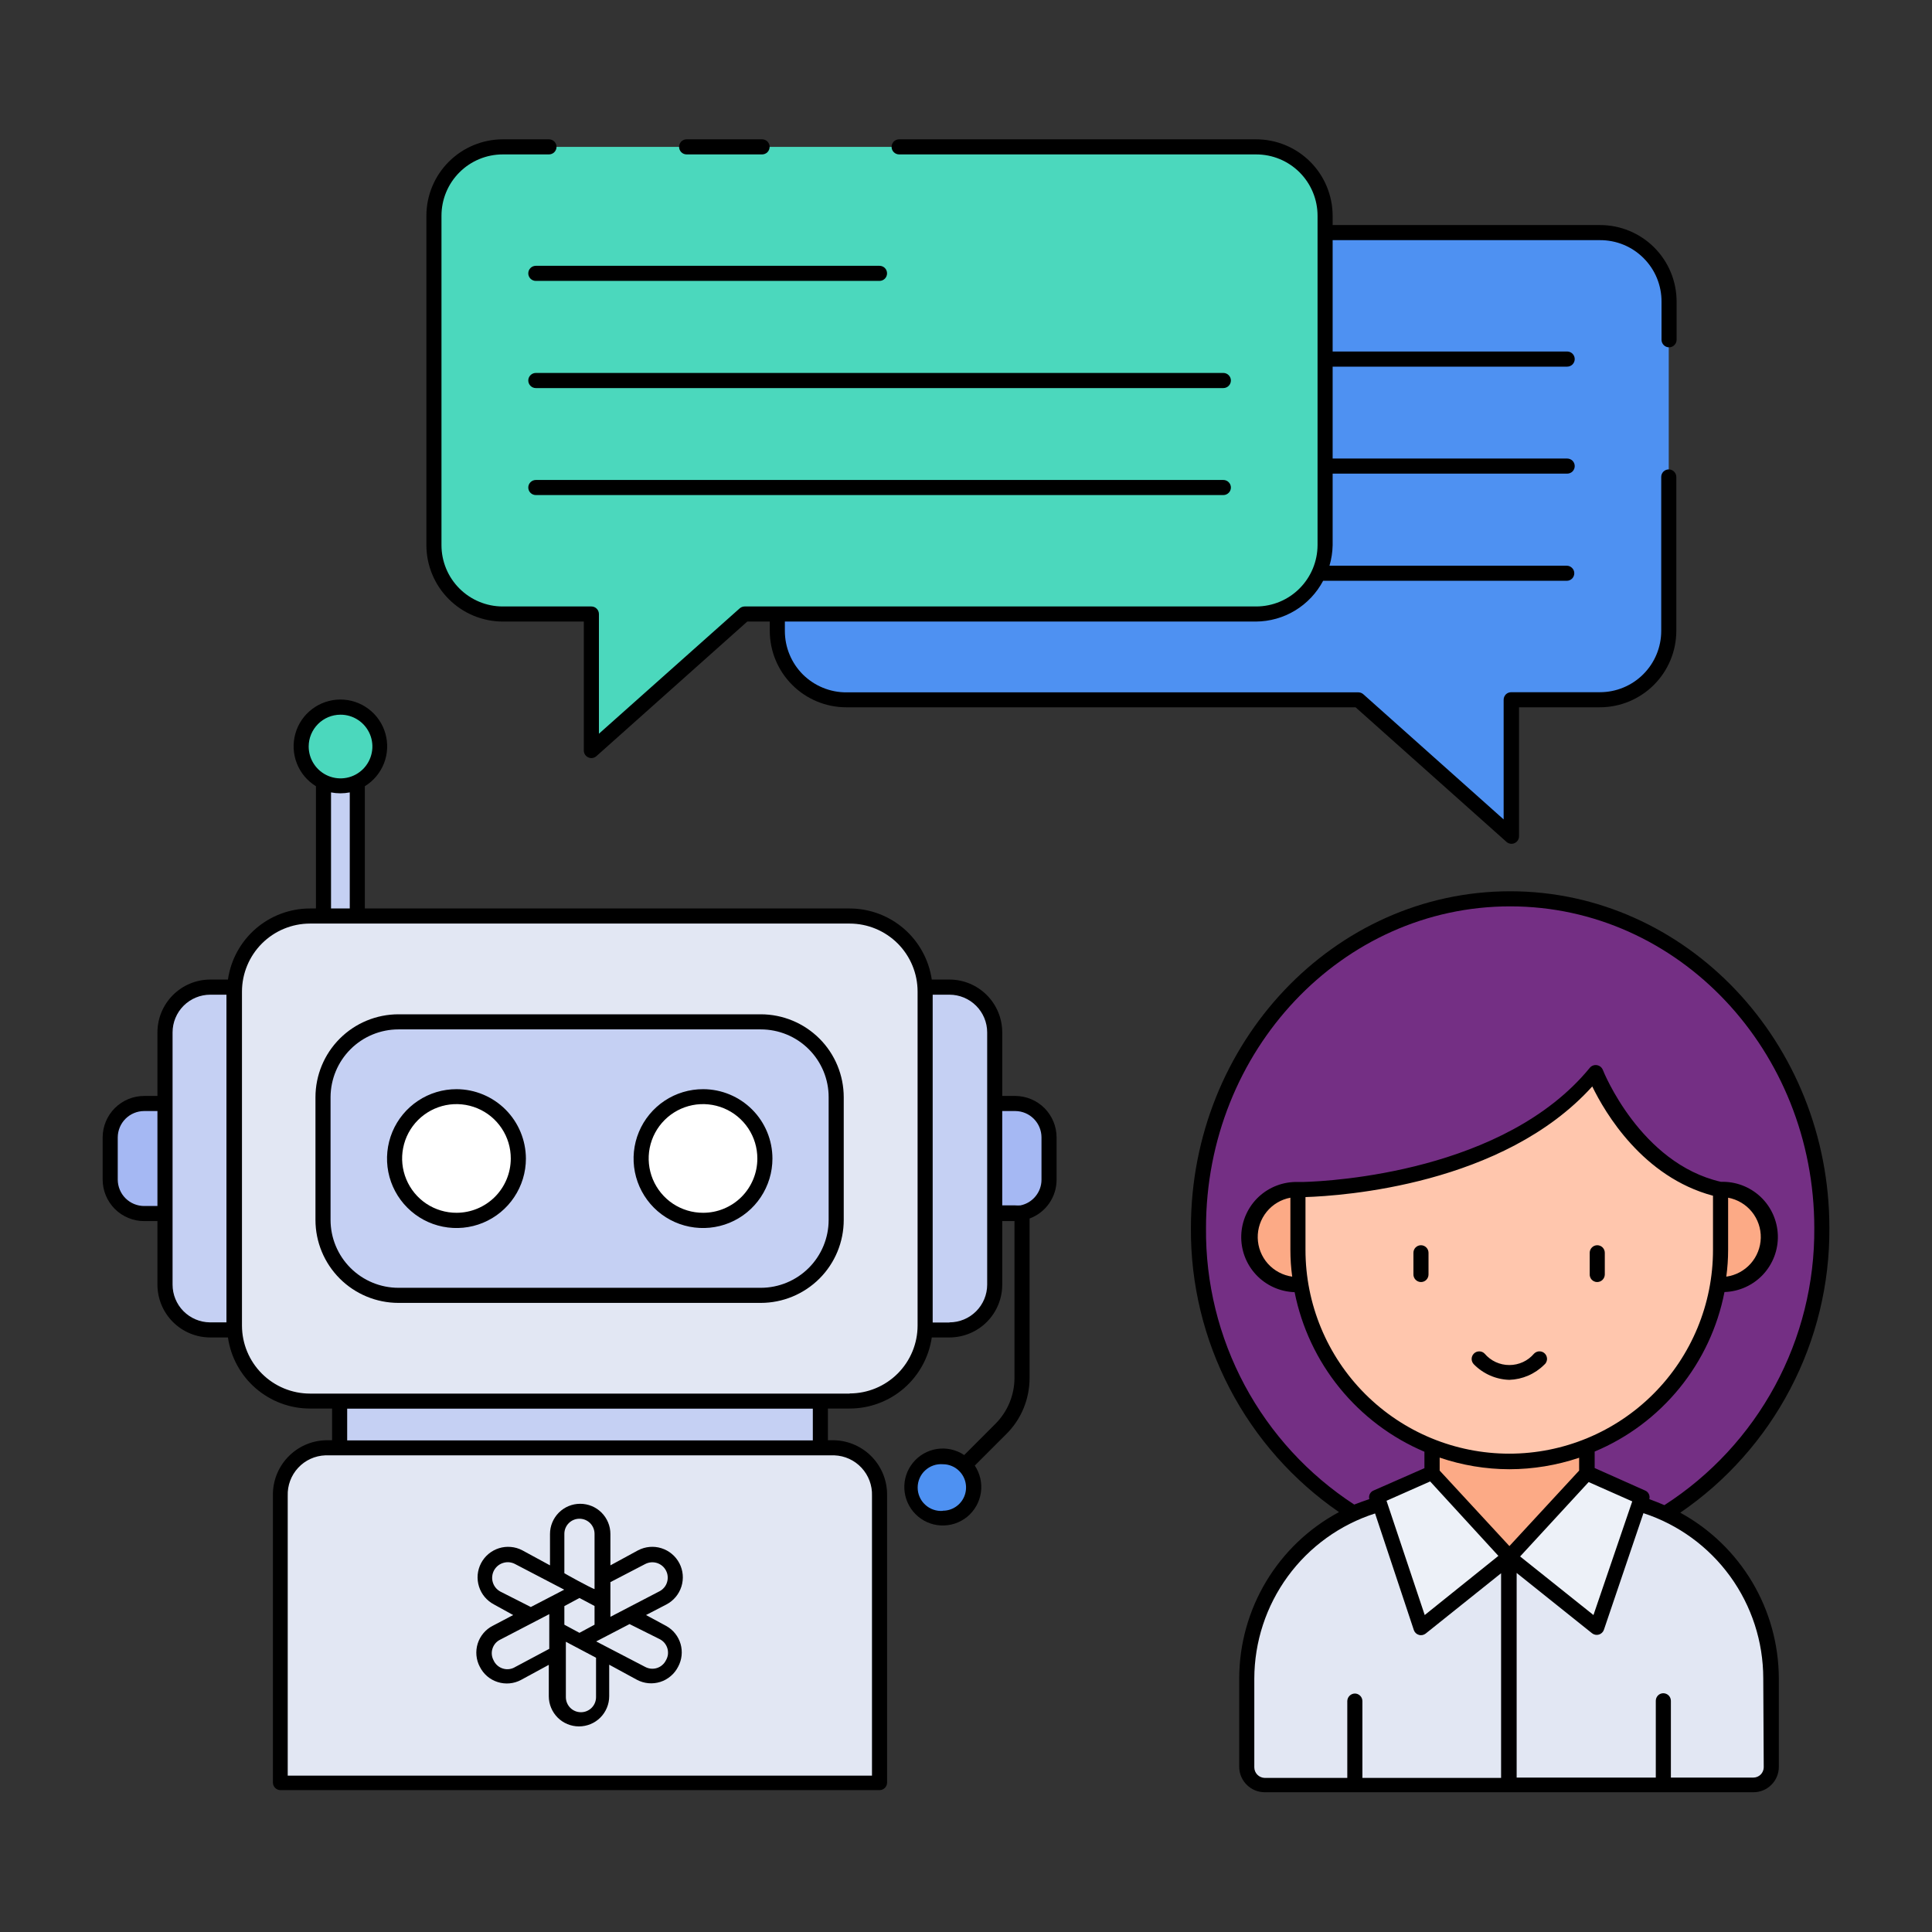 <svg width="53" height="53" viewBox="0 0 53 53" fill="none" xmlns="http://www.w3.org/2000/svg">
<rect x="0" y="0" width="53" height="53" fill="#333333" stroke="none"/>
<path d="M21.336 8.281V17.308C21.336 17.556 21.385 17.801 21.48 18.03C21.575 18.26 21.714 18.468 21.889 18.643C22.064 18.818 22.273 18.957 22.502 19.052C22.731 19.147 22.976 19.196 23.224 19.196H37.265L41.464 22.923V19.196H43.89C44.39 19.195 44.87 18.996 45.224 18.642C45.578 18.288 45.777 17.808 45.778 17.308V8.281C45.779 8.033 45.731 7.786 45.637 7.556C45.542 7.325 45.404 7.116 45.228 6.939C45.053 6.763 44.844 6.623 44.615 6.527C44.385 6.431 44.139 6.381 43.89 6.381H23.224C22.975 6.381 22.729 6.43 22.499 6.526C22.269 6.621 22.06 6.762 21.885 6.938C21.709 7.115 21.57 7.325 21.476 7.555C21.382 7.786 21.334 8.032 21.336 8.281Z" fill="#4E91F2"/>
<path d="M36.35 5.917V14.956C36.35 15.204 36.302 15.449 36.207 15.678C36.112 15.908 35.973 16.116 35.797 16.291C35.622 16.466 35.414 16.605 35.185 16.7C34.956 16.795 34.71 16.844 34.462 16.844H20.426L16.223 20.571V16.844H13.792C13.544 16.844 13.299 16.795 13.07 16.7C12.841 16.605 12.633 16.466 12.457 16.291C12.282 16.116 12.143 15.908 12.048 15.678C11.953 15.449 11.904 15.204 11.904 14.956V5.917C11.904 5.416 12.103 4.936 12.457 4.582C12.811 4.228 13.292 4.029 13.792 4.029H34.462C34.963 4.029 35.443 4.228 35.797 4.582C36.152 4.936 36.35 5.416 36.35 5.917Z" fill="#4BD8BD"/>
<path d="M26.713 40.81C26.713 40.974 26.664 41.134 26.573 41.27C26.482 41.406 26.353 41.513 26.202 41.575C26.05 41.638 25.884 41.654 25.723 41.622C25.563 41.59 25.415 41.511 25.299 41.396C25.183 41.28 25.105 41.132 25.073 40.972C25.041 40.811 25.057 40.645 25.12 40.493C25.182 40.342 25.288 40.212 25.425 40.121C25.561 40.031 25.721 39.982 25.885 39.982C26.104 39.982 26.315 40.069 26.47 40.224C26.626 40.38 26.713 40.59 26.713 40.81Z" fill="#4E91F2"/>
<path d="M8.873 20.836H9.801V30.802H8.873V20.836Z" fill="#C5D0F3"/>
<path d="M10.415 20.48C10.414 20.692 10.35 20.9 10.231 21.077C10.113 21.253 9.944 21.39 9.747 21.471C9.551 21.552 9.334 21.573 9.126 21.531C8.917 21.489 8.726 21.386 8.576 21.235C8.425 21.084 8.323 20.893 8.282 20.684C8.241 20.475 8.262 20.259 8.344 20.063C8.426 19.866 8.564 19.698 8.741 19.58C8.918 19.462 9.126 19.399 9.338 19.399C9.48 19.399 9.62 19.427 9.751 19.481C9.882 19.536 10.001 19.615 10.101 19.716C10.201 19.816 10.28 19.935 10.334 20.066C10.388 20.198 10.415 20.338 10.415 20.48Z" fill="#4BD8BD"/>
<path d="M26.04 27.08H5.768C5.082 27.08 4.525 27.636 4.525 28.322V35.237C4.525 35.923 5.082 36.479 5.768 36.479H26.04C26.726 36.479 27.282 35.923 27.282 35.237V28.322C27.282 27.636 26.726 27.08 26.04 27.08Z" fill="#C5D0F3"/>
<path d="M23.307 25.13H8.5C7.357 25.13 6.43 26.057 6.43 27.2V36.363C6.43 37.507 7.357 38.434 8.5 38.434H23.307C24.45 38.434 25.377 37.507 25.377 36.363V27.2C25.377 26.057 24.45 25.13 23.307 25.13Z" fill="#E2E7F3"/>
<path d="M20.873 28.032H10.943C9.8 28.032 8.873 28.959 8.873 30.102V33.465C8.873 34.608 9.8 35.535 10.943 35.535H20.873C22.016 35.535 22.943 34.608 22.943 33.465V30.102C22.943 28.959 22.016 28.032 20.873 28.032Z" fill="#C5D0F3"/>
<path d="M14.22 31.784C14.22 32.12 14.12 32.448 13.933 32.727C13.746 33.007 13.481 33.224 13.171 33.352C12.86 33.481 12.519 33.514 12.189 33.448C11.86 33.383 11.557 33.22 11.32 32.983C11.083 32.745 10.921 32.442 10.856 32.112C10.791 31.783 10.825 31.441 10.955 31.131C11.084 30.821 11.302 30.556 11.582 30.37C11.861 30.184 12.19 30.085 12.526 30.086C12.749 30.086 12.969 30.13 13.175 30.215C13.381 30.301 13.568 30.426 13.725 30.583C13.882 30.741 14.007 30.928 14.092 31.134C14.177 31.34 14.22 31.561 14.22 31.784Z" fill="white"/>
<path d="M20.981 31.784C20.98 32.118 20.88 32.445 20.693 32.723C20.507 33.001 20.242 33.218 19.933 33.345C19.623 33.473 19.283 33.506 18.954 33.44C18.626 33.374 18.325 33.212 18.088 32.975C17.852 32.739 17.691 32.437 17.626 32.108C17.561 31.78 17.595 31.44 17.723 31.13C17.851 30.821 18.068 30.557 18.347 30.371C18.625 30.185 18.953 30.086 19.287 30.086C19.51 30.086 19.731 30.13 19.936 30.215C20.142 30.301 20.329 30.426 20.486 30.583C20.643 30.741 20.768 30.928 20.853 31.134C20.938 31.34 20.981 31.561 20.981 31.784Z" fill="white"/>
<path d="M3.023 31.2V32.363C3.023 32.485 3.048 32.606 3.094 32.719C3.141 32.832 3.21 32.934 3.297 33.021C3.383 33.107 3.486 33.175 3.599 33.221C3.712 33.268 3.833 33.291 3.955 33.291H4.526V30.272H3.955C3.833 30.272 3.712 30.295 3.599 30.342C3.486 30.388 3.383 30.456 3.297 30.542C3.21 30.629 3.141 30.731 3.094 30.844C3.048 30.957 3.023 31.078 3.023 31.2Z" fill="#A5B8F3"/>
<path d="M28.79 32.363V31.2C28.79 31.078 28.766 30.957 28.719 30.844C28.672 30.731 28.604 30.629 28.517 30.542C28.43 30.456 28.328 30.388 28.215 30.342C28.102 30.295 27.981 30.272 27.858 30.272H27.287V33.291H27.858C27.981 33.291 28.102 33.268 28.215 33.221C28.328 33.175 28.43 33.107 28.517 33.021C28.604 32.934 28.672 32.832 28.719 32.719C28.766 32.606 28.79 32.485 28.79 32.363Z" fill="#A5B8F3"/>
<path d="M9.309 38.434H22.509V40.082H9.309V38.434Z" fill="#C5D0F3"/>
<path d="M22.891 39.717H8.924C8.756 39.722 8.591 39.76 8.438 39.829C8.284 39.897 8.146 39.996 8.03 40.118C7.915 40.24 7.825 40.384 7.765 40.541C7.705 40.698 7.677 40.866 7.682 41.034V48.901H24.129V41.034C24.139 40.695 24.014 40.366 23.782 40.119C23.55 39.873 23.229 39.728 22.891 39.717Z" fill="#E2E7F3"/>
<path d="M41.427 42.719C46.15 42.719 49.978 38.676 49.978 33.688C49.978 28.701 46.15 24.658 41.427 24.658C36.705 24.658 32.877 28.701 32.877 33.688C32.877 38.676 36.705 42.719 41.427 42.719Z" fill="#742F84"/>
<path d="M48.59 46.048V48.483C48.59 48.612 48.538 48.736 48.447 48.828C48.355 48.92 48.231 48.971 48.101 48.971H34.694C34.564 48.971 34.439 48.92 34.347 48.828C34.255 48.737 34.202 48.612 34.201 48.483V46.048C34.201 44.73 34.725 43.466 35.657 42.534C36.588 41.603 37.852 41.079 39.17 41.079H43.613C44.266 41.078 44.913 41.206 45.517 41.455C46.121 41.704 46.669 42.07 47.132 42.532C47.594 42.993 47.961 43.541 48.211 44.145C48.461 44.748 48.59 45.395 48.59 46.048Z" fill="#E2E7F3"/>
<path d="M43.517 41.075L41.397 42.719L39.277 41.075V39.038H43.517V41.075Z" fill="#FCAA86"/>
<path d="M36.914 33.953C36.912 34.213 36.832 34.465 36.686 34.68C36.54 34.894 36.334 35.06 36.093 35.158C35.853 35.255 35.589 35.279 35.335 35.226C35.081 35.173 34.848 35.046 34.666 34.861C34.484 34.677 34.361 34.442 34.312 34.187C34.264 33.932 34.292 33.669 34.393 33.43C34.493 33.191 34.663 32.987 34.88 32.844C35.096 32.702 35.35 32.627 35.61 32.628C35.783 32.629 35.953 32.664 36.112 32.732C36.272 32.799 36.416 32.897 36.537 33.02C36.658 33.143 36.754 33.289 36.819 33.449C36.883 33.609 36.916 33.781 36.914 33.953Z" fill="#FCAA86"/>
<path d="M48.5 33.953C48.496 34.212 48.416 34.464 48.27 34.677C48.124 34.89 47.918 35.055 47.678 35.151C47.438 35.247 47.174 35.27 46.921 35.217C46.668 35.163 46.437 35.036 46.256 34.852C46.075 34.667 45.953 34.432 45.905 34.178C45.858 33.924 45.886 33.661 45.988 33.423C46.089 33.186 46.259 32.983 46.475 32.842C46.691 32.7 46.945 32.626 47.204 32.628C47.376 32.63 47.546 32.665 47.704 32.733C47.863 32.8 48.006 32.899 48.127 33.022C48.247 33.145 48.342 33.29 48.406 33.45C48.47 33.61 48.502 33.781 48.5 33.953Z" fill="#FCAA86"/>
<path d="M47.203 32.636V34.293C47.203 35.83 46.592 37.305 45.505 38.392C44.418 39.479 42.944 40.09 41.406 40.09C39.869 40.09 38.394 39.479 37.307 38.392C36.22 37.305 35.609 35.83 35.609 34.293V32.636C35.609 32.636 41.12 32.636 43.754 29.423C43.75 29.423 44.797 32.127 47.203 32.636Z" fill="#FFC6AD"/>
<path d="M39.279 40.404L37.772 41.075L38.98 44.653L41.399 42.719L39.279 40.404Z" fill="#EDF1F8"/>
<path d="M43.518 40.404L45.026 41.075L43.817 44.653L41.398 42.719L43.518 40.404Z" fill="#EDF1F8"/>
<path d="M13.792 17.051H16.016V20.591C16.016 20.631 16.028 20.67 16.05 20.703C16.072 20.736 16.102 20.762 16.139 20.778C16.175 20.794 16.215 20.8 16.254 20.794C16.293 20.788 16.33 20.771 16.36 20.744L20.5 17.051H21.117V17.308C21.118 17.863 21.339 18.395 21.732 18.788C22.125 19.181 22.657 19.402 23.212 19.403H37.187L41.328 23.096C41.357 23.122 41.394 23.14 41.433 23.145C41.472 23.151 41.512 23.146 41.548 23.13C41.585 23.114 41.615 23.088 41.637 23.055C41.659 23.021 41.671 22.983 41.671 22.943V19.403H43.891C44.446 19.402 44.978 19.181 45.371 18.788C45.764 18.395 45.985 17.863 45.986 17.308V13.084C45.986 13.029 45.964 12.977 45.925 12.938C45.886 12.899 45.834 12.877 45.779 12.877C45.724 12.877 45.671 12.899 45.632 12.938C45.593 12.977 45.572 13.029 45.572 13.084V17.308C45.572 17.754 45.395 18.181 45.079 18.497C44.764 18.812 44.337 18.989 43.891 18.989H41.456C41.401 18.989 41.348 19.011 41.309 19.049C41.271 19.088 41.249 19.141 41.249 19.196V22.479L37.402 19.047C37.365 19.013 37.316 18.994 37.266 18.993H23.225C23.003 18.995 22.782 18.952 22.577 18.868C22.371 18.784 22.184 18.66 22.026 18.504C21.869 18.347 21.744 18.16 21.659 17.955C21.574 17.75 21.531 17.53 21.531 17.308V17.051H34.45C34.83 17.049 35.203 16.945 35.528 16.748C35.853 16.551 36.119 16.269 36.297 15.933H42.98C43.035 15.933 43.087 15.911 43.126 15.873C43.165 15.834 43.187 15.781 43.187 15.726C43.187 15.671 43.165 15.618 43.126 15.58C43.087 15.541 43.035 15.519 42.98 15.519H36.471C36.525 15.336 36.554 15.147 36.558 14.956V12.993H42.992C43.047 12.993 43.1 12.971 43.139 12.933C43.177 12.894 43.199 12.841 43.199 12.786C43.199 12.731 43.177 12.679 43.139 12.64C43.1 12.601 43.047 12.579 42.992 12.579H36.558V10.058H42.992C43.047 10.058 43.1 10.036 43.139 9.997C43.177 9.958 43.199 9.905 43.199 9.851C43.199 9.796 43.177 9.743 43.139 9.704C43.1 9.665 43.047 9.643 42.992 9.643H36.558V6.588H43.891C44.113 6.587 44.334 6.63 44.539 6.714C44.745 6.799 44.932 6.924 45.089 7.082C45.246 7.239 45.371 7.426 45.455 7.632C45.539 7.838 45.582 8.059 45.58 8.281V9.321C45.58 9.375 45.602 9.428 45.641 9.467C45.679 9.506 45.732 9.528 45.787 9.528C45.842 9.528 45.895 9.506 45.933 9.467C45.972 9.428 45.994 9.375 45.994 9.321V8.281C45.995 8.005 45.941 7.73 45.836 7.474C45.731 7.218 45.576 6.986 45.381 6.79C45.185 6.594 44.953 6.439 44.697 6.333C44.441 6.227 44.167 6.173 43.891 6.174H36.558V5.917C36.556 5.362 36.335 4.829 35.943 4.437C35.55 4.044 35.018 3.823 34.462 3.822H24.666C24.611 3.822 24.558 3.844 24.519 3.882C24.48 3.921 24.459 3.974 24.459 4.029C24.459 4.084 24.48 4.136 24.519 4.175C24.558 4.214 24.611 4.236 24.666 4.236H34.462C34.908 4.236 35.336 4.413 35.651 4.728C35.966 5.043 36.144 5.471 36.144 5.917V14.956C36.142 15.401 35.965 15.828 35.65 16.143C35.335 16.459 34.908 16.636 34.462 16.637H20.426C20.375 16.638 20.327 16.657 20.289 16.691L16.43 20.128V16.844C16.43 16.789 16.408 16.736 16.369 16.698C16.331 16.659 16.278 16.637 16.223 16.637H13.792C13.347 16.637 12.919 16.46 12.604 16.145C12.288 15.829 12.111 15.402 12.111 14.956V5.917C12.111 5.471 12.288 5.043 12.604 4.728C12.919 4.413 13.347 4.236 13.792 4.236H15.059C15.114 4.236 15.167 4.214 15.206 4.175C15.245 4.136 15.267 4.084 15.267 4.029C15.267 3.974 15.245 3.921 15.206 3.882C15.167 3.844 15.114 3.822 15.059 3.822H13.792C13.237 3.823 12.705 4.044 12.312 4.437C11.919 4.829 11.698 5.362 11.697 5.917V14.956C11.698 15.511 11.919 16.044 12.312 16.436C12.705 16.829 13.237 17.05 13.792 17.051Z" fill="black"/>
<path d="M18.836 4.236H20.906C20.961 4.236 21.014 4.214 21.053 4.175C21.091 4.136 21.113 4.084 21.113 4.029C21.113 3.974 21.091 3.921 21.053 3.882C21.014 3.844 20.961 3.822 20.906 3.822H18.836C18.781 3.822 18.728 3.844 18.689 3.882C18.651 3.921 18.629 3.974 18.629 4.029C18.629 4.084 18.651 4.136 18.689 4.175C18.728 4.214 18.781 4.236 18.836 4.236Z" fill="black"/>
<path d="M14.492 7.499C14.492 7.553 14.514 7.606 14.553 7.645C14.592 7.684 14.644 7.706 14.699 7.706H24.127C24.182 7.706 24.235 7.684 24.274 7.645C24.313 7.606 24.334 7.553 24.334 7.499C24.334 7.444 24.313 7.391 24.274 7.352C24.235 7.313 24.182 7.292 24.127 7.292H14.699C14.644 7.292 14.592 7.313 14.553 7.352C14.514 7.391 14.492 7.444 14.492 7.499Z" fill="black"/>
<path d="M33.56 10.231H14.699C14.644 10.231 14.592 10.253 14.553 10.292C14.514 10.331 14.492 10.384 14.492 10.438C14.492 10.493 14.514 10.546 14.553 10.585C14.592 10.624 14.644 10.646 14.699 10.646H33.56C33.615 10.646 33.667 10.624 33.706 10.585C33.745 10.546 33.767 10.493 33.767 10.438C33.767 10.384 33.745 10.331 33.706 10.292C33.667 10.253 33.615 10.231 33.56 10.231Z" fill="black"/>
<path d="M33.56 13.167H14.699C14.644 13.167 14.592 13.189 14.553 13.228C14.514 13.267 14.492 13.319 14.492 13.374C14.492 13.429 14.514 13.482 14.553 13.52C14.592 13.559 14.644 13.581 14.699 13.581H33.56C33.615 13.581 33.667 13.559 33.706 13.52C33.745 13.482 33.767 13.429 33.767 13.374C33.767 13.319 33.745 13.267 33.706 13.228C33.667 13.189 33.615 13.167 33.56 13.167Z" fill="black"/>
<path d="M20.869 27.825H10.932C10.328 27.825 9.748 28.065 9.321 28.492C8.894 28.919 8.654 29.498 8.654 30.102V33.465C8.654 34.069 8.894 34.648 9.321 35.075C9.748 35.502 10.328 35.742 10.932 35.742H20.869C21.473 35.742 22.052 35.502 22.48 35.075C22.907 34.648 23.146 34.069 23.146 33.465V30.102C23.146 29.498 22.907 28.919 22.48 28.492C22.052 28.065 21.473 27.825 20.869 27.825ZM22.732 33.465C22.732 33.959 22.536 34.433 22.187 34.782C21.837 35.132 21.363 35.328 20.869 35.328H10.932C10.438 35.328 9.964 35.132 9.614 34.782C9.265 34.433 9.068 33.959 9.068 33.465V30.094C9.071 29.602 9.268 29.13 9.617 28.782C9.966 28.434 10.439 28.239 10.932 28.239H20.869C21.114 28.239 21.357 28.287 21.583 28.38C21.809 28.473 22.015 28.611 22.188 28.784C22.361 28.957 22.498 29.163 22.592 29.389C22.685 29.615 22.733 29.858 22.732 30.102V33.465Z" fill="black"/>
<path d="M12.526 29.879C12.149 29.878 11.78 29.989 11.467 30.198C11.153 30.407 10.908 30.704 10.763 31.052C10.619 31.4 10.58 31.783 10.653 32.153C10.726 32.522 10.907 32.862 11.174 33.129C11.44 33.396 11.779 33.578 12.149 33.651C12.518 33.725 12.902 33.688 13.25 33.544C13.598 33.4 13.896 33.156 14.105 32.842C14.315 32.529 14.427 32.16 14.427 31.784C14.425 31.279 14.225 30.796 13.869 30.439C13.513 30.083 13.03 29.881 12.526 29.879ZM12.526 33.27C12.231 33.271 11.942 33.184 11.696 33.021C11.45 32.857 11.259 32.624 11.146 32.352C11.032 32.079 11.002 31.779 11.06 31.49C11.117 31.2 11.259 30.934 11.468 30.725C11.677 30.517 11.943 30.375 12.232 30.317C12.522 30.26 12.822 30.29 13.094 30.403C13.367 30.516 13.6 30.708 13.763 30.954C13.927 31.2 14.013 31.488 14.012 31.784C14.011 32.178 13.854 32.555 13.576 32.834C13.297 33.112 12.92 33.269 12.526 33.27Z" fill="black"/>
<path d="M19.29 29.879C18.913 29.878 18.544 29.989 18.23 30.198C17.917 30.407 17.672 30.704 17.527 31.052C17.382 31.4 17.344 31.783 17.417 32.153C17.49 32.522 17.671 32.862 17.937 33.129C18.203 33.396 18.543 33.578 18.912 33.651C19.282 33.725 19.665 33.688 20.014 33.544C20.362 33.4 20.66 33.156 20.869 32.842C21.078 32.529 21.19 32.16 21.19 31.784C21.19 31.279 20.99 30.795 20.634 30.438C20.277 30.081 19.794 29.88 19.29 29.879ZM19.29 33.27C18.994 33.271 18.706 33.184 18.46 33.021C18.214 32.857 18.023 32.624 17.909 32.352C17.796 32.079 17.766 31.779 17.823 31.49C17.881 31.2 18.023 30.934 18.232 30.725C18.44 30.517 18.706 30.375 18.996 30.317C19.285 30.26 19.585 30.29 19.858 30.403C20.13 30.516 20.363 30.708 20.527 30.954C20.69 31.2 20.777 31.488 20.776 31.784C20.776 31.979 20.738 32.172 20.663 32.352C20.588 32.533 20.479 32.697 20.341 32.835C20.203 32.973 20.039 33.082 19.858 33.157C19.678 33.232 19.485 33.27 19.29 33.27Z" fill="black"/>
<path d="M27.859 30.065H27.494V28.322C27.494 27.937 27.342 27.569 27.07 27.297C26.798 27.025 26.43 26.872 26.045 26.872H25.561C25.482 26.331 25.211 25.836 24.798 25.478C24.384 25.12 23.855 24.923 23.308 24.922H10.009V21.568C10.247 21.422 10.431 21.202 10.533 20.942C10.635 20.681 10.649 20.395 10.573 20.125C10.497 19.856 10.336 19.619 10.113 19.451C9.89 19.282 9.618 19.19 9.338 19.19C9.058 19.19 8.786 19.282 8.563 19.451C8.34 19.619 8.178 19.856 8.103 20.125C8.027 20.395 8.041 20.681 8.143 20.942C8.244 21.202 8.429 21.422 8.667 21.568V24.922H8.501C7.955 24.923 7.427 25.12 7.014 25.478C6.601 25.837 6.331 26.331 6.253 26.872H5.769C5.384 26.872 5.016 27.025 4.744 27.297C4.472 27.569 4.319 27.937 4.319 28.322V30.065H3.955C3.654 30.065 3.365 30.184 3.151 30.397C2.938 30.61 2.817 30.898 2.816 31.2V32.363C2.817 32.664 2.938 32.953 3.151 33.166C3.365 33.378 3.654 33.498 3.955 33.498H4.319V35.241C4.319 35.625 4.472 35.994 4.744 36.266C5.016 36.537 5.384 36.69 5.769 36.69H6.253C6.331 37.231 6.601 37.726 7.014 38.084C7.427 38.442 7.955 38.64 8.501 38.64H9.11V39.51H8.932C8.539 39.522 8.166 39.688 7.896 39.974C7.625 40.259 7.478 40.64 7.487 41.033V48.901C7.487 48.956 7.509 49.008 7.548 49.047C7.586 49.086 7.639 49.108 7.694 49.108H24.128C24.183 49.108 24.236 49.086 24.275 49.047C24.313 49.008 24.335 48.956 24.335 48.901V41.033C24.344 40.64 24.197 40.259 23.927 39.974C23.656 39.688 23.283 39.522 22.89 39.51H22.712V38.64H23.308C23.855 38.64 24.384 38.443 24.798 38.085C25.211 37.726 25.482 37.231 25.561 36.69H26.045C26.43 36.69 26.798 36.537 27.07 36.266C27.342 35.994 27.494 35.625 27.494 35.241V33.498H27.83V37.812C27.826 38.278 27.64 38.724 27.312 39.054L26.451 39.916C26.233 39.77 25.969 39.71 25.709 39.748C25.45 39.787 25.214 39.92 25.048 40.123C24.881 40.325 24.796 40.583 24.809 40.844C24.822 41.106 24.932 41.354 25.117 41.539C25.302 41.725 25.55 41.835 25.812 41.847C26.074 41.86 26.331 41.775 26.534 41.609C26.736 41.442 26.87 41.206 26.908 40.947C26.946 40.688 26.887 40.423 26.741 40.205L27.602 39.344C27.807 39.142 27.969 38.901 28.079 38.635C28.189 38.369 28.245 38.083 28.244 37.795V33.427C28.462 33.347 28.649 33.202 28.782 33.011C28.914 32.821 28.985 32.595 28.985 32.363V31.2C28.984 30.9 28.865 30.614 28.655 30.401C28.444 30.189 28.158 30.068 27.859 30.065ZM25.867 41.447C25.779 41.455 25.69 41.443 25.606 41.414C25.523 41.386 25.446 41.34 25.381 41.279C25.315 41.219 25.263 41.147 25.228 41.065C25.192 40.984 25.174 40.896 25.174 40.808C25.174 40.719 25.192 40.632 25.228 40.55C25.263 40.469 25.315 40.396 25.381 40.336C25.446 40.276 25.523 40.23 25.606 40.201C25.69 40.172 25.779 40.161 25.867 40.168C25.95 40.168 26.033 40.184 26.11 40.217C26.186 40.248 26.256 40.295 26.314 40.354C26.404 40.444 26.465 40.557 26.489 40.681C26.514 40.805 26.501 40.933 26.453 41.05C26.405 41.166 26.323 41.266 26.218 41.336C26.113 41.406 25.989 41.444 25.863 41.443L25.867 41.447ZM9.338 19.606C9.511 19.605 9.68 19.655 9.824 19.751C9.969 19.846 10.081 19.983 10.148 20.142C10.215 20.302 10.233 20.478 10.199 20.647C10.166 20.817 10.083 20.973 9.961 21.096C9.839 21.218 9.684 21.302 9.514 21.336C9.344 21.37 9.169 21.353 9.009 21.287C8.849 21.221 8.712 21.109 8.616 20.965C8.52 20.822 8.468 20.652 8.468 20.479C8.468 20.248 8.56 20.027 8.723 19.863C8.886 19.699 9.107 19.607 9.338 19.606ZM9.081 21.738C9.251 21.771 9.425 21.771 9.595 21.738V24.922H9.081V21.738ZM3.955 33.084C3.764 33.084 3.58 33.008 3.444 32.873C3.308 32.738 3.232 32.554 3.23 32.363V31.2C3.232 31.008 3.308 30.825 3.444 30.69C3.58 30.555 3.764 30.479 3.955 30.479H4.319V33.084H3.955ZM4.734 35.241V28.322C4.734 28.047 4.843 27.784 5.037 27.59C5.231 27.396 5.494 27.287 5.769 27.287H6.212V36.276H5.756C5.484 36.273 5.224 36.162 5.032 35.968C4.841 35.775 4.734 35.513 4.734 35.241ZM23.921 41.038V48.71H7.893V41.033C7.883 40.75 7.986 40.474 8.179 40.266C8.372 40.057 8.64 39.935 8.924 39.924H22.89C23.174 39.935 23.442 40.057 23.635 40.266C23.828 40.474 23.931 40.75 23.921 41.033V41.038ZM22.298 39.514H9.524V38.644H22.298V39.514ZM23.308 38.23H8.501C8.008 38.229 7.534 38.032 7.185 37.683C6.836 37.334 6.639 36.861 6.638 36.367V27.2C6.639 26.706 6.836 26.233 7.185 25.883C7.534 25.534 8.008 25.337 8.501 25.336H23.308C23.802 25.336 24.276 25.533 24.626 25.882C24.975 26.232 25.172 26.706 25.172 27.2V36.363C25.172 36.857 24.975 37.331 24.626 37.68C24.276 38.03 23.802 38.226 23.308 38.226V38.23ZM26.045 36.28H25.586V27.287H26.045C26.32 27.287 26.583 27.396 26.777 27.59C26.971 27.784 27.081 28.047 27.081 28.322V35.241C27.081 35.515 26.971 35.779 26.777 35.973C26.583 36.167 26.32 36.276 26.045 36.276V36.28ZM28.571 32.363C28.571 32.529 28.513 32.689 28.408 32.817C28.304 32.945 28.158 33.034 27.995 33.067C27.947 33.071 27.899 33.071 27.851 33.067H27.494V30.479H27.859C28.048 30.482 28.229 30.559 28.362 30.694C28.495 30.829 28.57 31.01 28.571 31.2V32.363Z" fill="black"/>
<path d="M18.281 44.607L17.722 44.305L18.281 44.015C18.478 43.912 18.626 43.735 18.693 43.523C18.76 43.311 18.74 43.081 18.637 42.884C18.534 42.687 18.357 42.539 18.145 42.472C17.933 42.405 17.704 42.426 17.506 42.528L16.745 42.942V42.081C16.745 41.861 16.657 41.651 16.502 41.495C16.347 41.34 16.136 41.253 15.916 41.253C15.697 41.253 15.486 41.34 15.331 41.495C15.176 41.651 15.088 41.861 15.088 42.081V42.942L14.326 42.528C14.229 42.477 14.122 42.446 14.013 42.437C13.903 42.427 13.793 42.439 13.688 42.472C13.583 42.505 13.485 42.559 13.401 42.629C13.316 42.7 13.247 42.787 13.196 42.884C13.145 42.982 13.114 43.089 13.104 43.198C13.095 43.308 13.107 43.418 13.14 43.523C13.173 43.628 13.226 43.726 13.297 43.81C13.368 43.894 13.455 43.964 13.552 44.015L14.078 44.305L13.519 44.599C13.421 44.648 13.334 44.717 13.263 44.801C13.192 44.885 13.138 44.982 13.105 45.087C13.072 45.192 13.06 45.302 13.07 45.412C13.08 45.521 13.111 45.628 13.163 45.725C13.213 45.824 13.281 45.912 13.365 45.984C13.449 46.056 13.547 46.11 13.652 46.143C13.758 46.177 13.869 46.189 13.979 46.179C14.089 46.169 14.196 46.137 14.293 46.085L15.055 45.671V46.532C15.055 46.752 15.143 46.962 15.298 47.118C15.453 47.273 15.664 47.36 15.883 47.36C16.103 47.36 16.314 47.273 16.469 47.118C16.624 46.962 16.712 46.752 16.712 46.532V45.667L17.473 46.081C17.571 46.133 17.678 46.165 17.788 46.175C17.898 46.185 18.009 46.173 18.115 46.139C18.22 46.106 18.317 46.051 18.401 45.979C18.485 45.908 18.554 45.82 18.604 45.721C18.706 45.53 18.73 45.306 18.67 45.098C18.609 44.889 18.47 44.713 18.281 44.607ZM15.482 44.06L15.896 43.837L16.31 44.056V44.57L15.896 44.793L15.482 44.57V44.06ZM17.701 42.905C17.75 42.88 17.804 42.864 17.859 42.859C17.915 42.854 17.97 42.861 18.023 42.877C18.076 42.894 18.125 42.921 18.168 42.957C18.21 42.992 18.245 43.036 18.27 43.085C18.296 43.134 18.312 43.188 18.316 43.243C18.321 43.299 18.315 43.354 18.298 43.407C18.282 43.46 18.255 43.509 18.219 43.551C18.183 43.594 18.14 43.629 18.09 43.654L16.745 44.354V43.402L17.701 42.905ZM15.482 42.077C15.482 41.967 15.525 41.862 15.603 41.784C15.681 41.706 15.786 41.663 15.896 41.663C16.006 41.663 16.111 41.706 16.189 41.784C16.266 41.862 16.31 41.967 16.31 42.077V43.592C16.26 43.592 15.407 43.124 15.482 43.154V42.077ZM13.722 43.659C13.673 43.631 13.629 43.595 13.594 43.551C13.559 43.507 13.533 43.456 13.518 43.403C13.502 43.349 13.497 43.292 13.504 43.236C13.51 43.18 13.527 43.126 13.554 43.077C13.582 43.028 13.618 42.984 13.662 42.949C13.706 42.914 13.756 42.888 13.81 42.873C13.864 42.857 13.921 42.852 13.977 42.858C14.033 42.865 14.087 42.882 14.136 42.909L15.478 43.609L14.562 44.085L13.722 43.659ZM14.136 45.729C14.086 45.76 14.03 45.78 13.971 45.788C13.912 45.795 13.853 45.791 13.797 45.773C13.74 45.756 13.688 45.727 13.644 45.688C13.599 45.649 13.564 45.601 13.54 45.547C13.514 45.498 13.497 45.444 13.492 45.389C13.487 45.333 13.493 45.277 13.511 45.224C13.527 45.172 13.555 45.123 13.591 45.08C13.628 45.038 13.672 45.004 13.722 44.98L15.068 44.28V45.232L14.136 45.729ZM16.351 46.557C16.351 46.667 16.308 46.772 16.23 46.85C16.152 46.928 16.047 46.971 15.937 46.971C15.827 46.971 15.722 46.928 15.644 46.85C15.567 46.772 15.523 46.667 15.523 46.557V45.038L16.351 45.476V46.557ZM18.268 45.547C18.244 45.597 18.209 45.641 18.167 45.677C18.125 45.714 18.076 45.741 18.023 45.758C17.971 45.775 17.915 45.781 17.859 45.776C17.804 45.771 17.75 45.755 17.701 45.729L16.355 45.029L17.27 44.553L18.099 44.967C18.149 44.993 18.194 45.028 18.23 45.072C18.266 45.115 18.293 45.166 18.309 45.22C18.325 45.275 18.329 45.331 18.323 45.388C18.316 45.444 18.297 45.498 18.268 45.547Z" fill="black"/>
<path d="M46.094 41.497C47.363 40.63 48.399 39.464 49.112 38.102C49.826 36.741 50.194 35.225 50.185 33.688C50.185 28.595 46.255 24.45 41.428 24.45C36.6 24.45 32.67 28.595 32.67 33.688C32.66 35.22 33.025 36.731 33.733 38.089C34.441 39.447 35.471 40.612 36.732 41.481C35.907 41.922 35.218 42.579 34.736 43.381C34.254 44.183 33.998 45.1 33.995 46.035V48.47C33.996 48.655 34.07 48.832 34.202 48.962C34.333 49.093 34.51 49.166 34.695 49.166H48.102C48.287 49.166 48.464 49.093 48.594 48.962C48.725 48.832 48.798 48.655 48.798 48.47V46.035C48.794 45.106 48.541 44.195 48.066 43.397C47.59 42.599 46.909 41.943 46.094 41.497ZM33.084 33.688C33.084 28.823 36.811 24.864 41.428 24.864C46.044 24.864 49.771 28.823 49.771 33.688C49.782 35.199 49.411 36.689 48.692 38.018C47.973 39.347 46.93 40.473 45.659 41.29C45.519 41.228 45.373 41.174 45.245 41.125C45.258 41.078 45.253 41.028 45.232 40.985C45.211 40.941 45.174 40.907 45.129 40.889L43.746 40.272V39.82C44.654 39.44 45.453 38.841 46.074 38.078C46.695 37.314 47.119 36.41 47.307 35.444C47.708 35.431 48.087 35.26 48.362 34.968C48.636 34.675 48.784 34.286 48.771 33.885C48.758 33.484 48.587 33.105 48.295 32.83C48.002 32.556 47.613 32.408 47.212 32.421C44.993 31.916 43.978 29.374 43.97 29.349C43.956 29.315 43.934 29.286 43.906 29.263C43.878 29.241 43.844 29.226 43.808 29.22C43.772 29.214 43.736 29.217 43.702 29.23C43.668 29.242 43.637 29.263 43.614 29.291C41.283 32.14 36.542 32.405 35.747 32.425H35.61C35.209 32.413 34.82 32.56 34.527 32.834C34.235 33.109 34.064 33.488 34.051 33.889C34.038 34.29 34.185 34.679 34.46 34.972C34.734 35.264 35.114 35.435 35.515 35.448C35.707 36.412 36.131 37.315 36.752 38.078C37.373 38.841 38.17 39.441 39.076 39.825V40.276L37.68 40.889C37.636 40.907 37.599 40.941 37.578 40.985C37.556 41.028 37.552 41.078 37.564 41.125C37.432 41.17 37.299 41.216 37.15 41.274C35.889 40.453 34.856 39.328 34.145 38.002C33.435 36.676 33.07 35.192 33.084 33.688ZM41.407 42.413L39.494 40.342V39.986C40.11 40.196 40.756 40.304 41.407 40.305C42.057 40.304 42.703 40.197 43.32 39.99V40.342L41.407 42.413ZM38.036 41.17L39.233 40.64L41.105 42.682L39.084 44.305L38.036 41.17ZM35.449 35.022C35.191 34.986 34.954 34.859 34.78 34.665C34.607 34.47 34.509 34.22 34.503 33.96C34.497 33.699 34.584 33.445 34.748 33.243C34.912 33.041 35.143 32.904 35.399 32.856V34.289C35.399 34.534 35.415 34.779 35.449 35.022ZM35.813 34.289V32.839C36.831 32.806 41.237 32.508 43.68 29.804C44.032 30.529 45.067 32.289 46.992 32.802V34.289C46.992 35.771 46.404 37.193 45.355 38.241C44.307 39.289 42.885 39.878 41.403 39.878C39.92 39.878 38.498 39.289 37.45 38.241C36.402 37.193 35.813 35.771 35.813 34.289ZM47.407 32.856C47.663 32.904 47.894 33.041 48.058 33.243C48.222 33.445 48.309 33.699 48.303 33.96C48.297 34.22 48.198 34.47 48.025 34.665C47.852 34.859 47.615 34.986 47.357 35.022C47.39 34.779 47.407 34.534 47.407 34.289V32.856ZM43.581 40.657L44.777 41.187L43.713 44.305L41.701 42.698L43.581 40.657ZM34.409 48.483V46.048C34.411 45.04 34.733 44.058 35.328 43.244C35.923 42.43 36.761 41.826 37.722 41.518L38.786 44.719C38.797 44.75 38.815 44.778 38.839 44.801C38.862 44.823 38.891 44.84 38.923 44.849C38.954 44.859 38.988 44.86 39.02 44.854C39.052 44.848 39.083 44.834 39.109 44.814L41.179 43.158V48.773H37.374V46.665C37.374 46.61 37.352 46.557 37.313 46.519C37.274 46.48 37.222 46.458 37.167 46.458C37.112 46.459 37.06 46.481 37.022 46.52C36.983 46.558 36.961 46.61 36.96 46.665V48.773H34.695C34.619 48.771 34.546 48.74 34.493 48.686C34.439 48.632 34.409 48.559 34.409 48.483ZM48.384 48.483C48.383 48.557 48.353 48.628 48.3 48.681C48.248 48.733 48.177 48.763 48.102 48.764H45.837V46.657C45.836 46.602 45.814 46.55 45.776 46.511C45.737 46.473 45.685 46.451 45.63 46.45C45.575 46.45 45.523 46.471 45.484 46.51C45.445 46.549 45.423 46.602 45.423 46.657V48.764H41.606V43.15L43.676 44.806C43.702 44.826 43.732 44.84 43.765 44.846C43.797 44.852 43.83 44.85 43.862 44.841C43.893 44.832 43.922 44.815 43.946 44.792C43.97 44.77 43.988 44.742 43.999 44.711L45.084 41.51C46.039 41.822 46.871 42.428 47.462 43.242C48.052 44.055 48.37 45.035 48.371 46.04L48.384 48.483Z" fill="black"/>
<path d="M38.981 35.17C39.036 35.17 39.088 35.149 39.127 35.11C39.166 35.071 39.188 35.018 39.188 34.963V34.367C39.188 34.312 39.166 34.26 39.127 34.221C39.088 34.182 39.036 34.16 38.981 34.16C38.926 34.16 38.873 34.182 38.834 34.221C38.796 34.26 38.774 34.312 38.774 34.367V34.947C38.772 34.975 38.776 35.004 38.786 35.031C38.795 35.057 38.81 35.082 38.83 35.103C38.849 35.124 38.872 35.14 38.898 35.152C38.924 35.164 38.952 35.17 38.981 35.17Z" fill="black"/>
<path d="M43.817 35.17C43.872 35.169 43.924 35.147 43.962 35.109C44.001 35.07 44.023 35.018 44.024 34.963V34.367C44.024 34.312 44.002 34.26 43.964 34.221C43.925 34.182 43.872 34.16 43.817 34.16C43.762 34.16 43.709 34.182 43.671 34.221C43.632 34.26 43.61 34.312 43.61 34.367V34.947C43.608 34.975 43.611 35.004 43.621 35.031C43.63 35.058 43.645 35.083 43.664 35.104C43.684 35.125 43.708 35.142 43.734 35.153C43.76 35.165 43.788 35.171 43.817 35.17Z" fill="black"/>
<path d="M41.405 37.853C41.765 37.841 42.107 37.693 42.362 37.439C42.384 37.422 42.402 37.4 42.415 37.375C42.428 37.35 42.436 37.322 42.439 37.294C42.441 37.266 42.437 37.238 42.428 37.211C42.419 37.184 42.405 37.16 42.386 37.139C42.367 37.118 42.344 37.101 42.318 37.089C42.292 37.078 42.265 37.071 42.236 37.071C42.208 37.07 42.18 37.075 42.154 37.086C42.128 37.097 42.104 37.113 42.084 37.133C42.001 37.231 41.897 37.311 41.78 37.365C41.662 37.419 41.535 37.447 41.405 37.447C41.276 37.447 41.148 37.419 41.031 37.365C40.914 37.311 40.81 37.231 40.726 37.133C40.707 37.113 40.684 37.098 40.659 37.087C40.634 37.077 40.607 37.072 40.579 37.072C40.552 37.072 40.525 37.077 40.5 37.087C40.474 37.098 40.452 37.113 40.432 37.133C40.413 37.152 40.398 37.175 40.387 37.2C40.377 37.225 40.371 37.252 40.371 37.28C40.371 37.307 40.377 37.334 40.387 37.359C40.398 37.385 40.413 37.408 40.432 37.427C40.69 37.689 41.038 37.842 41.405 37.853Z" fill="black"/>
</svg>
